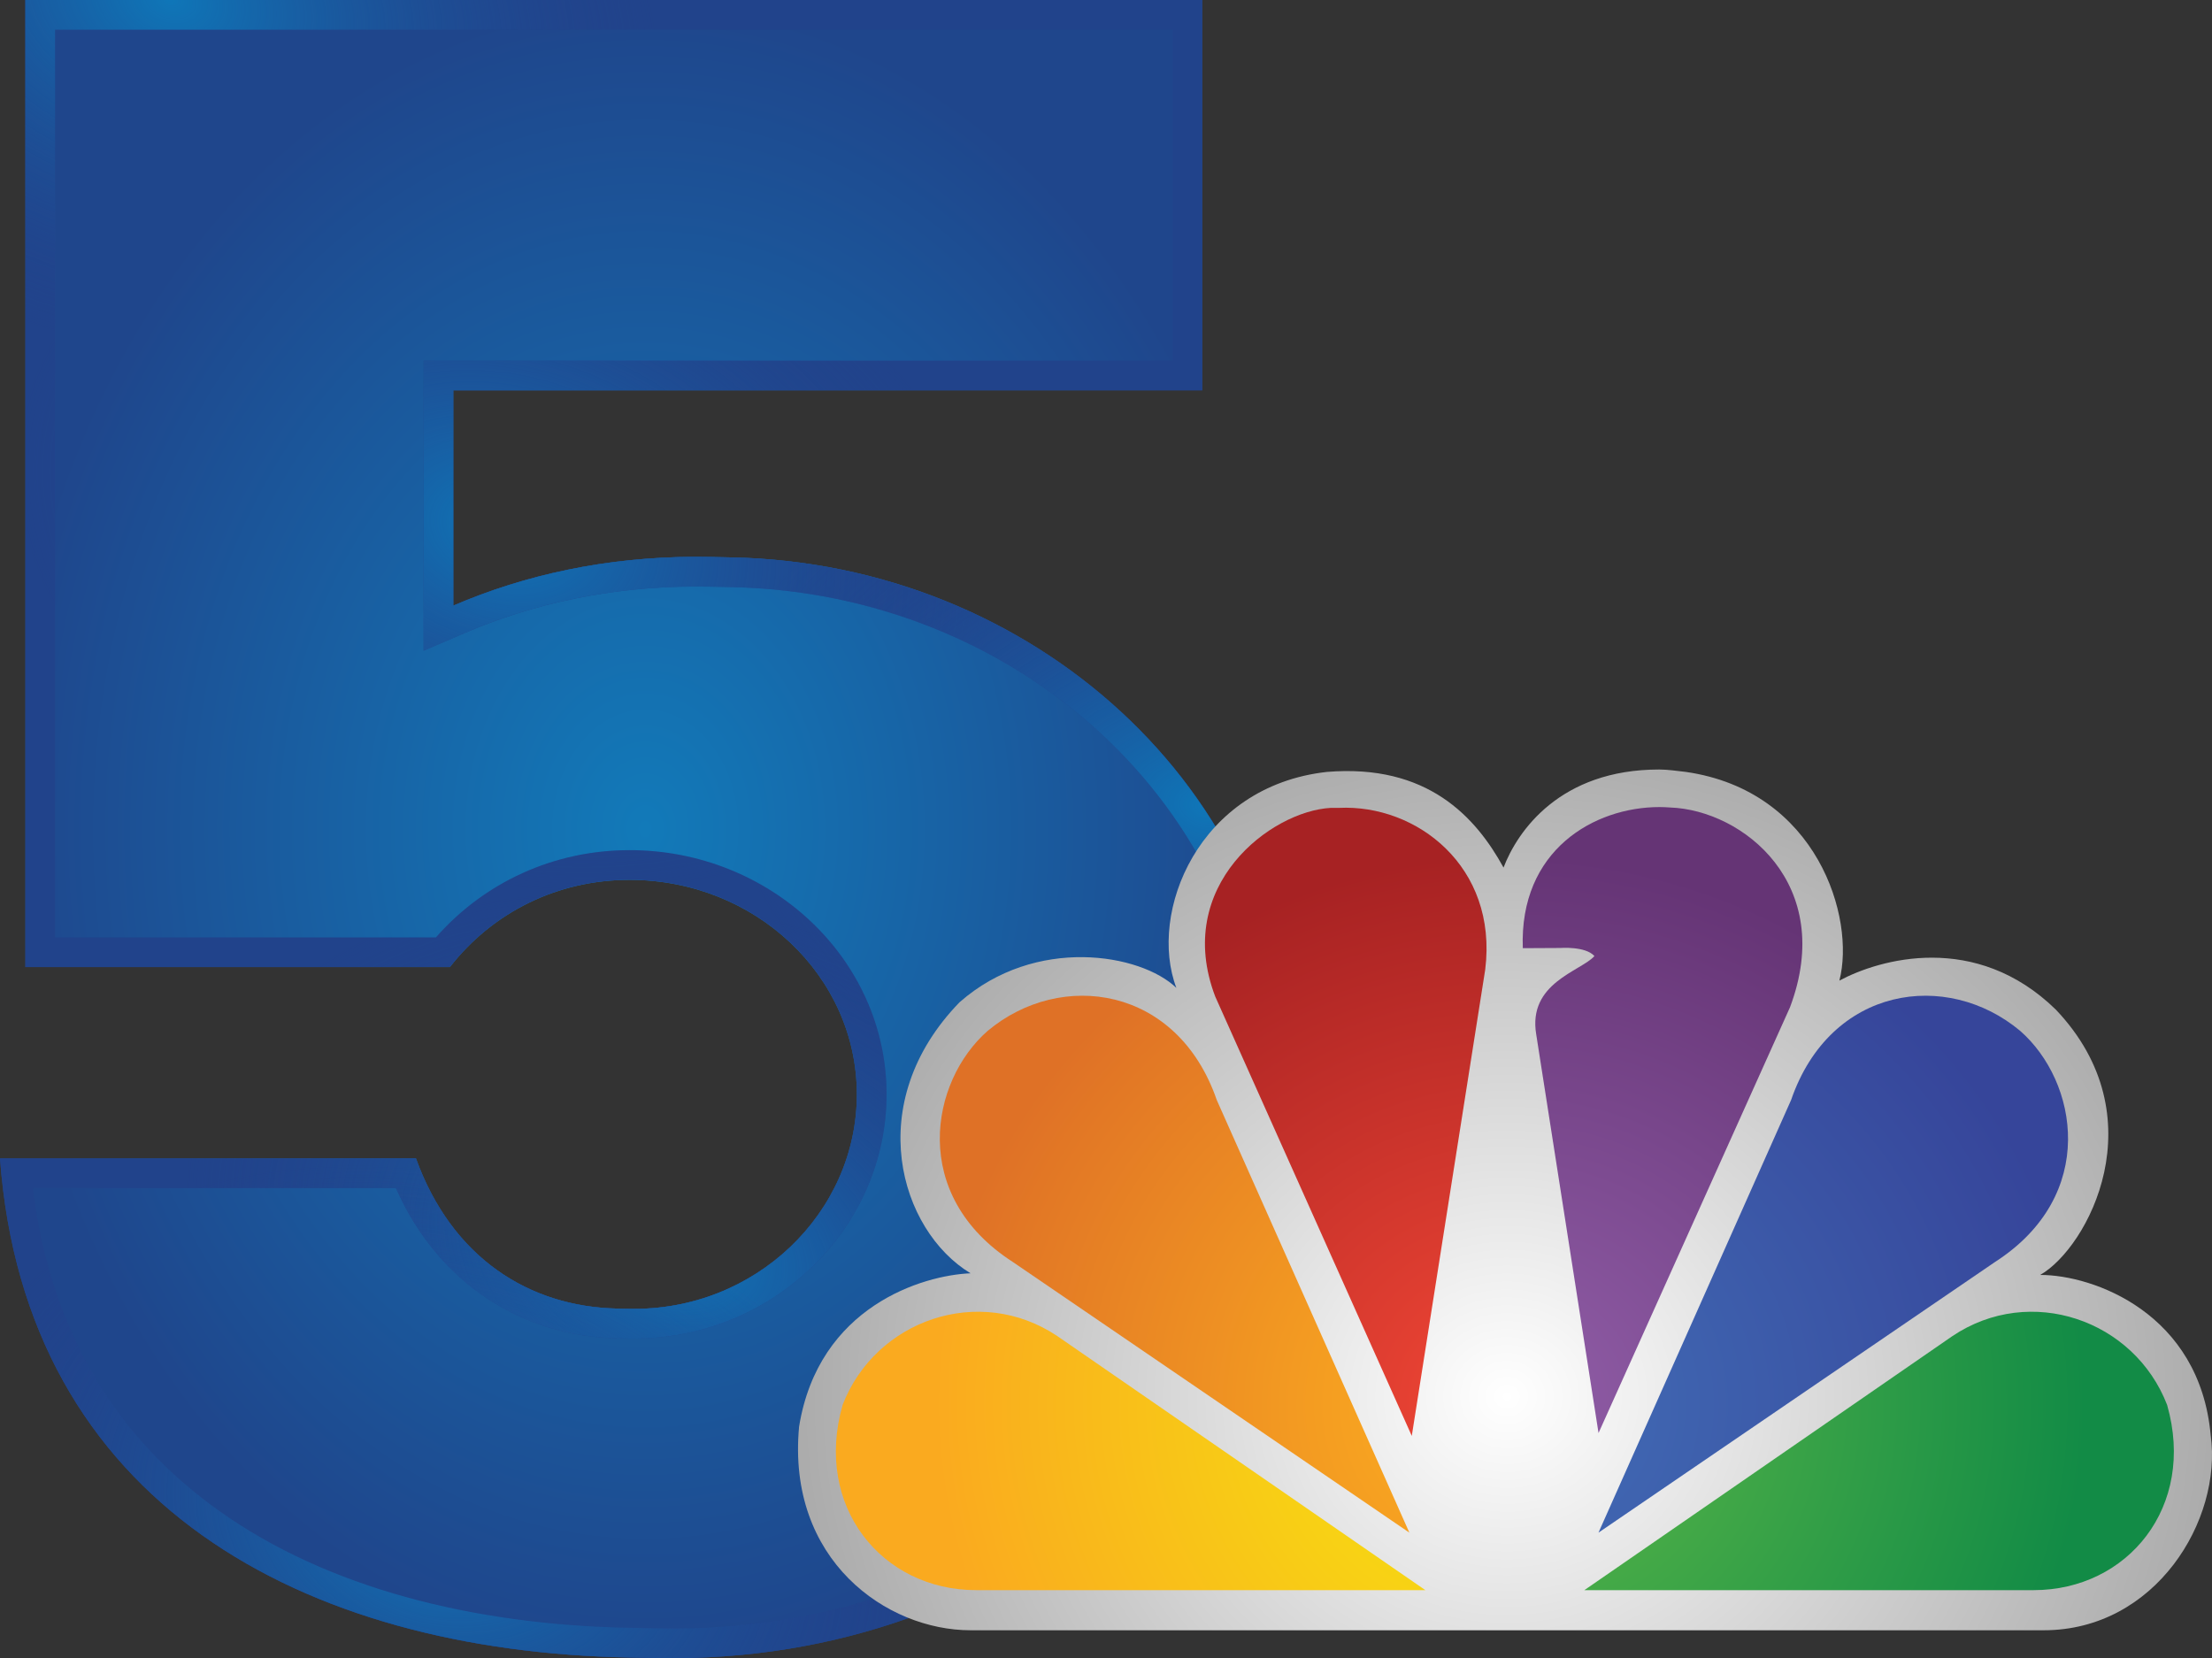 <?xml version="1.0" encoding="UTF-8" standalone="no"?>
<!-- Created with Inkscape (http://www.inkscape.org/) -->

<svg
   width="372.294mm"
   height="279.101mm"
   viewBox="0 0 372.294 279.101"
   version="1.1"
   id="svg12011"
   inkscape:version="1.1.2 (b8e25be833, 2022-02-05)"
   sodipodi:docname="KNBN_logo.svg"
   xmlns:inkscape="http://www.inkscape.org/namespaces/inkscape"
   xmlns:sodipodi="http://sodipodi.sourceforge.net/DTD/sodipodi-0.dtd"
   xmlns:xlink="http://www.w3.org/1999/xlink"
   xmlns="http://www.w3.org/2000/svg"
   xmlns:svg="http://www.w3.org/2000/svg">
  <rect x="0" y="0" width="372.294" height="279.101" fill="#333333" stroke="none"/>
  <sodipodi:namedview
     id="namedview12013"
     pagecolor="#505050"
     bordercolor="#eeeeee"
     borderopacity="1"
     inkscape:pageshadow="0"
     inkscape:pageopacity="0"
     inkscape:pagecheckerboard="0"
     inkscape:document-units="mm"
     showgrid="false"
     inkscape:zoom="0.22850379"
     inkscape:cx="1148.7775"
     inkscape:cy="1032.8056"
     inkscape:window-width="1366"
     inkscape:window-height="715"
     inkscape:window-x="-8"
     inkscape:window-y="-8"
     inkscape:window-maximized="1"
     inkscape:current-layer="svg12011"
     inkscape:snap-bbox="true"
     inkscape:bbox-paths="true"
     inkscape:bbox-nodes="true"
     inkscape:snap-bbox-midpoints="true"
     inkscape:snap-bbox-edge-midpoints="true" />
  <defs
     id="defs12008">
    <radialGradient
       inkscape:collect="always"
       xlink:href="#linearGradient3594"
       id="radialGradient3600-7"
       cx="999.956"
       cy="401.732"
       fx="999.956"
       fy="401.732"
       r="275.999"
       gradientTransform="matrix(-0.001,0.402,-0.43,-0.001,427.387,-166.505)"
       gradientUnits="userSpaceOnUse" />
    <linearGradient
       inkscape:collect="always"
       id="linearGradient3594">
      <stop
         style="stop-color:white;stop-opacity:1;"
         offset="0"
         id="stop3596" />
      <stop
         style="stop-color:#acacac;stop-opacity:1"
         offset="1"
         id="stop3598" />
    </linearGradient>
    <radialGradient
       inkscape:collect="always"
       xlink:href="#linearGradient3758"
       id="radialGradient3747-8"
       gradientUnits="userSpaceOnUse"
       gradientTransform="matrix(-2.0416045e-5,0.354,-0.371,-2.0045446e-5,453.675,-79.805)"
       cx="893.297"
       cy="537.647"
       fx="893.297"
       fy="537.647"
       r="261.173" />
    <linearGradient
       id="linearGradient3758"
       inkscape:collect="always">
      <stop
         id="stop3760"
         offset="0"
         style="stop-color:#f6ea0e;stop-opacity:1" />
      <stop
         id="stop3762"
         offset="1"
         style="stop-color:#faaa1f;stop-opacity:1" />
    </linearGradient>
    <radialGradient
       inkscape:collect="always"
       xlink:href="#linearGradient3764"
       id="radialGradient3756-2"
       gradientUnits="userSpaceOnUse"
       gradientTransform="matrix(-2.0416045e-5,0.354,-0.371,-2.0045446e-5,453.675,-79.805)"
       cx="893.297"
       cy="537.647"
       fx="893.297"
       fy="537.647"
       r="261.173" />
    <linearGradient
       id="linearGradient3764"
       inkscape:collect="always">
      <stop
         id="stop3766"
         offset="0"
         style="stop-color:#ffb31f;stop-opacity:1" />
      <stop
         id="stop3768"
         offset="1"
         style="stop-color:#df7126;stop-opacity:1" />
    </linearGradient>
    <radialGradient
       inkscape:collect="always"
       xlink:href="#linearGradient3770"
       id="radialGradient3753-0"
       gradientUnits="userSpaceOnUse"
       gradientTransform="matrix(-2.0416045e-5,0.354,-0.371,-2.0045446e-5,453.675,-79.805)"
       cx="893.297"
       cy="537.647"
       fx="893.297"
       fy="537.647"
       r="261.173" />
    <linearGradient
       id="linearGradient3770"
       inkscape:collect="always">
      <stop
         id="stop3772"
         offset="0"
         style="stop-color:#f24735;stop-opacity:1" />
      <stop
         id="stop3774"
         offset="1"
         style="stop-color:#a72223;stop-opacity:1" />
    </linearGradient>
    <radialGradient
       inkscape:collect="always"
       xlink:href="#linearGradient3776"
       id="radialGradient3750-1"
       gradientUnits="userSpaceOnUse"
       gradientTransform="matrix(-2.0416045e-5,0.354,-0.371,-2.0045446e-5,453.675,-79.805)"
       cx="893.297"
       cy="537.647"
       fx="893.297"
       fy="537.647"
       r="261.173" />
    <linearGradient
       id="linearGradient3776"
       inkscape:collect="always">
      <stop
         id="stop3778"
         offset="0"
         style="stop-color:#915ea8;stop-opacity:1" />
      <stop
         id="stop3780"
         offset="1"
         style="stop-color:#653475;stop-opacity:1" />
    </linearGradient>
    <radialGradient
       inkscape:collect="always"
       xlink:href="#linearGradient3782"
       id="radialGradient3744-5"
       gradientUnits="userSpaceOnUse"
       gradientTransform="matrix(-2.0416045e-5,0.354,-0.371,-2.0045446e-5,453.675,-79.805)"
       cx="893.297"
       cy="537.647"
       fx="893.297"
       fy="537.647"
       r="261.173" />
    <linearGradient
       id="linearGradient3782"
       inkscape:collect="always">
      <stop
         id="stop3784"
         offset="0"
         style="stop-color:#426eb7;stop-opacity:1" />
      <stop
         id="stop3786"
         offset="1"
         style="stop-color:#36459a;stop-opacity:1" />
    </linearGradient>
    <radialGradient
       inkscape:collect="always"
       xlink:href="#linearGradient3788"
       id="radialGradient3741-9"
       gradientUnits="userSpaceOnUse"
       gradientTransform="matrix(-2.0416045e-5,0.354,-0.371,-2.0045446e-5,453.675,-79.805)"
       cx="893.297"
       cy="537.647"
       fx="893.297"
       fy="537.647"
       r="261.173" />
    <linearGradient
       id="linearGradient3788"
       inkscape:collect="always">
      <stop
         id="stop3790"
         offset="0"
         style="stop-color:#60ba48;stop-opacity:1" />
      <stop
         id="stop3792"
         offset="1"
         style="stop-color:#128b46;stop-opacity:1" />
    </linearGradient>
    <linearGradient
       id="linearGradient7017"
       inkscape:collect="always">
      <stop
         id="stop7019"
         offset="0"
         style="stop-color:#0f76b8;stop-opacity:1" />
      <stop
         id="stop7021"
         offset="1"
         style="stop-color:#22428b;stop-opacity:0" />
    </linearGradient>
    <linearGradient
       id="linearGradient5647"
       inkscape:collect="always">
      <stop
         id="stop5649"
         offset="0"
         style="stop-color:#127ab9;stop-opacity:1" />
      <stop
         id="stop5651"
         offset="1"
         style="stop-color:#1f468c;stop-opacity:1" />
    </linearGradient>
    <radialGradient
       inkscape:collect="always"
       xlink:href="#linearGradient5647"
       id="radialGradient21012"
       cx="108.612"
       cy="139.551"
       fx="108.612"
       fy="139.551"
       r="108.612"
       gradientTransform="matrix(1,0,0,1.285,0,-39.751)"
       gradientUnits="userSpaceOnUse" />
    <radialGradient
       inkscape:collect="always"
       xlink:href="#linearGradient7017"
       id="radialGradient23627"
       cx="-39.117"
       cy="-70.341"
       fx="-39.117"
       fy="-70.341"
       r="108.612"
       gradientTransform="matrix(0.741,0.198,-0.141,0.525,47.795,44.705)"
       gradientUnits="userSpaceOnUse" />
    <radialGradient
       inkscape:collect="always"
       xlink:href="#linearGradient7017"
       id="radialGradient24296"
       gradientUnits="userSpaceOnUse"
       gradientTransform="matrix(0.741,0.198,-0.141,0.525,47.795,44.705)"
       cx="61.707"
       cy="61.323"
       fx="61.707"
       fy="61.323"
       r="108.612" />
    <radialGradient
       inkscape:collect="always"
       xlink:href="#linearGradient7017"
       id="radialGradient24358"
       gradientUnits="userSpaceOnUse"
       gradientTransform="matrix(0.741,0.198,-0.141,0.525,47.795,44.705)"
       cx="138.667"
       cy="264.844"
       fx="138.667"
       fy="264.844"
       r="108.612" />
    <radialGradient
       inkscape:collect="always"
       xlink:href="#linearGradient7017"
       id="radialGradient24426"
       gradientUnits="userSpaceOnUse"
       gradientTransform="matrix(0.741,0.198,-0.141,0.525,47.795,44.705)"
       cx="104.516"
       cy="364.84"
       fx="104.516"
       fy="364.84"
       r="108.612" />
    <radialGradient
       inkscape:collect="always"
       xlink:href="#linearGradient7017"
       id="radialGradient24491"
       gradientUnits="userSpaceOnUse"
       gradientTransform="matrix(0.741,0.198,-0.141,0.525,47.795,44.705)"
       cx="226.034"
       cy="88.322"
       fx="226.034"
       fy="88.322"
       r="108.612" />
  </defs>
  <g
     id="g25325"
     style="stroke:none">
    <path
       id="rect4339"
       style="fill:url(#radialGradient21012);fill-opacity:1;fill-rule:evenodd;stroke:none;stroke-width:3.182;stroke-linecap:round;stop-color:black"
       d="M 76.294,0 4.268,5.1676564e-4 V 65.706 162.779 h 19.155 52.295 c 7.209,-9.235 18.096,-14.686 30.249,-14.686 21.123,-1.7e-4 38.247,16.163 38.248,36.102 2.5e-4,19.939 -17.128,36.512 -38.248,36.103 l -2.014,-0.039 C 89.047,219.971 76.04,211.697 70.009,194.982 H 0 c 4.272,58.135 51.145,82.981 105.89,84.004 l 4.927,0.092 c 60.094,1.123 107.428,-41.061 106.391,-92.357 l -0.097,-4.775 C 216.116,132.621 173.47,94.865 123.271,93.824 l -3.658,-0.075 c -0.91,-0.019 -1.816,-0.028 -2.717,-0.025 -14.844,0.045 -28.51,3.003 -40.602,8.212 V 65.706 H 202.341 V 0 Z" />
    <path
       id="path19339"
       style="color:black;solid-color:black;fill:#21438b;fill-opacity:1;fill-rule:evenodd;stroke:none;stroke-width:0.265;stroke-linecap:round;-inkscape-stroke:none"
       d="M 76.294,0 4.268,5.1676564e-4 V 65.706 162.779 h 19.155 52.295 c 7.209,-9.235 18.096,-14.686 30.249,-14.686 21.123,-1.7e-4 38.247,16.163 38.248,36.102 2.5e-4,19.939 -17.128,36.512 -38.248,36.103 l -2.014,-0.039 C 89.047,219.971 76.04,211.697 70.009,194.982 H 0 c 4.272,58.135 51.145,82.981 105.89,84.004 l 4.927,0.092 c 60.094,1.123 107.428,-41.061 106.391,-92.357 l -0.097,-4.775 C 216.116,132.621 173.47,94.865 123.271,93.824 l -3.658,-0.075 c -0.91,-0.019 -1.816,-0.028 -2.717,-0.025 -14.844,0.045 -28.51,3.003 -40.602,8.212 V 65.706 H 202.341 V 0 Z m 0,5 H 197.341 V 60.705 H 71.294 v 48.829 l 6.978,-3.006 c 11.466,-4.939 24.45,-7.76 38.639,-7.804 0.859,-0.003 1.726,0.005 2.598,0.023 l 5.3e-4,5.3e-4 3.658,0.075 c 47.752,0.99 88.007,36.727 88.945,83.224 l 0.097,4.776 c 0.973,48.166 -43.593,88.335 -101.298,87.256 l -4.927,-0.092 C 79.34,273.489 54.918,267.154 36.919,254.33 20.105,242.349 8.625,224.884 5.522,199.983 h 61.109 c 7.191,16.256 21.557,24.972 37.225,25.276 l 2.015,0.039 c 23.786,0.461 43.344,-18.299 43.344,-41.102 -5.3e-4,-22.801 -19.574,-41.103 -43.248,-41.102 -12.785,-2.5e-4 -24.489,5.443 -32.597,14.686 H 23.423 9.268 V 65.706 5.001 Z" />
    <path
       id="path23535"
       style="color:black;solid-color:black;fill:url(#radialGradient23627);fill-opacity:1;fill-rule:evenodd;stroke:none;stroke-width:0.265;stroke-linecap:round;-inkscape-stroke:none"
       d="M 76.294,0 4.268,5.1676564e-4 V 65.706 162.779 h 19.155 52.295 c 7.209,-9.235 18.096,-14.686 30.249,-14.686 21.123,-1.7e-4 38.247,16.163 38.248,36.102 2.5e-4,19.939 -17.128,36.512 -38.248,36.103 l -2.014,-0.039 C 89.047,219.971 76.04,211.697 70.009,194.982 H 0 c 4.272,58.135 51.145,82.981 105.89,84.004 l 4.927,0.092 c 60.094,1.123 107.428,-41.061 106.391,-92.357 l -0.097,-4.775 C 216.116,132.621 173.47,94.865 123.271,93.824 l -3.658,-0.075 c -0.91,-0.019 -1.816,-0.028 -2.717,-0.025 -14.844,0.045 -28.51,3.003 -40.602,8.212 V 65.706 H 202.341 V 0 Z m 0,5 H 197.341 V 60.705 H 71.294 v 48.829 l 6.978,-3.006 c 11.466,-4.939 24.45,-7.76 38.639,-7.804 0.859,-0.003 1.726,0.005 2.598,0.023 l 5.3e-4,5.3e-4 3.658,0.075 c 47.752,0.99 88.007,36.727 88.945,83.224 l 0.097,4.776 c 0.973,48.166 -43.593,88.335 -101.298,87.256 l -4.927,-0.092 C 79.34,273.489 54.918,267.154 36.919,254.33 20.105,242.349 8.625,224.884 5.522,199.983 h 61.109 c 7.191,16.256 21.557,24.972 37.225,25.276 l 2.015,0.039 c 23.786,0.461 43.344,-18.299 43.344,-41.102 -5.3e-4,-22.801 -19.574,-41.103 -43.248,-41.102 -12.785,-2.5e-4 -24.489,5.443 -32.597,14.686 H 23.423 9.268 V 65.706 5.001 Z" />
    <path
       id="path24294"
       style="color:black;solid-color:black;fill:url(#radialGradient24296);fill-opacity:1;fill-rule:evenodd;stroke:none;stroke-width:0.265;stroke-linecap:round;-inkscape-stroke:none"
       d="M 76.294,0 4.268,5.1676564e-4 V 65.706 162.779 h 19.155 52.295 c 7.209,-9.235 18.096,-14.686 30.249,-14.686 21.123,-1.7e-4 38.247,16.163 38.248,36.102 2.5e-4,19.939 -17.128,36.512 -38.248,36.103 l -2.014,-0.039 C 89.047,219.971 76.04,211.697 70.009,194.982 H 0 c 4.272,58.135 51.145,82.981 105.89,84.004 l 4.927,0.092 c 60.094,1.123 107.428,-41.061 106.391,-92.357 l -0.097,-4.775 C 216.116,132.621 173.47,94.865 123.271,93.824 l -3.658,-0.075 c -0.91,-0.019 -1.816,-0.028 -2.717,-0.025 -14.844,0.045 -28.51,3.003 -40.602,8.212 V 65.706 H 202.341 V 0 Z m 0,5 H 197.341 V 60.705 H 71.294 v 48.829 l 6.978,-3.006 c 11.466,-4.939 24.45,-7.76 38.639,-7.804 0.859,-0.003 1.726,0.005 2.598,0.023 l 5.3e-4,5.3e-4 3.658,0.075 c 47.752,0.99 88.007,36.727 88.945,83.224 l 0.097,4.776 c 0.973,48.166 -43.593,88.335 -101.298,87.256 l -4.927,-0.092 C 79.34,273.489 54.918,267.154 36.919,254.33 20.105,242.349 8.625,224.884 5.522,199.983 h 61.109 c 7.191,16.256 21.557,24.972 37.225,25.276 l 2.015,0.039 c 23.786,0.461 43.344,-18.299 43.344,-41.102 -5.3e-4,-22.801 -19.574,-41.103 -43.248,-41.102 -12.785,-2.5e-4 -24.489,5.443 -32.597,14.686 H 23.423 9.268 V 65.706 5.001 Z" />
    <path
       id="path24298"
       style="color:black;solid-color:black;fill:url(#radialGradient24358);fill-opacity:1;fill-rule:evenodd;stroke:none;stroke-width:0.265;stroke-linecap:round;-inkscape-stroke:none"
       d="M 76.294,0 4.268,5.1676564e-4 V 65.706 162.779 h 19.155 52.295 c 7.209,-9.235 18.096,-14.686 30.249,-14.686 21.123,-1.7e-4 38.247,16.163 38.248,36.102 2.5e-4,19.939 -17.128,36.512 -38.248,36.103 l -2.014,-0.039 C 89.047,219.971 76.04,211.697 70.009,194.982 H 0 c 4.272,58.135 51.145,82.981 105.89,84.004 l 4.927,0.092 c 60.094,1.123 107.428,-41.061 106.391,-92.357 l -0.097,-4.775 C 216.116,132.621 173.47,94.865 123.271,93.824 l -3.658,-0.075 c -0.91,-0.019 -1.816,-0.028 -2.717,-0.025 -14.844,0.045 -28.51,3.003 -40.602,8.212 V 65.706 H 202.341 V 0 Z m 0,5 H 197.341 V 60.705 H 71.294 v 48.829 l 6.978,-3.006 c 11.466,-4.939 24.45,-7.76 38.639,-7.804 0.859,-0.003 1.726,0.005 2.598,0.023 l 5.3e-4,5.3e-4 3.658,0.075 c 47.752,0.99 88.007,36.727 88.945,83.224 l 0.097,4.776 c 0.973,48.166 -43.593,88.335 -101.298,87.256 l -4.927,-0.092 C 79.34,273.489 54.918,267.154 36.919,254.33 20.105,242.349 8.625,224.884 5.522,199.983 h 61.109 c 7.191,16.256 21.557,24.972 37.225,25.276 l 2.015,0.039 c 23.786,0.461 43.344,-18.299 43.344,-41.102 -5.3e-4,-22.801 -19.574,-41.103 -43.248,-41.102 -12.785,-2.5e-4 -24.489,5.443 -32.597,14.686 H 23.423 9.268 V 65.706 5.001 Z" />
    <path
       id="path24424"
       style="color:black;solid-color:black;fill:url(#radialGradient24426);fill-opacity:1;fill-rule:evenodd;stroke:none;stroke-width:0.265;stroke-linecap:round;-inkscape-stroke:none"
       d="M 76.294,0 4.268,5.1676564e-4 V 65.706 162.779 h 19.155 52.295 c 7.209,-9.235 18.096,-14.686 30.249,-14.686 21.123,-1.7e-4 38.247,16.163 38.248,36.102 2.5e-4,19.939 -17.128,36.512 -38.248,36.103 l -2.014,-0.039 C 89.047,219.971 76.04,211.697 70.009,194.982 H 0 c 4.272,58.135 51.145,82.981 105.89,84.004 l 4.927,0.092 c 60.094,1.123 107.428,-41.061 106.391,-92.357 l -0.097,-4.775 C 216.116,132.621 173.47,94.865 123.271,93.824 l -3.658,-0.075 c -0.91,-0.019 -1.816,-0.028 -2.717,-0.025 -14.844,0.045 -28.51,3.003 -40.602,8.212 V 65.706 H 202.341 V 0 Z m 0,5 H 197.341 V 60.705 H 71.294 v 48.829 l 6.978,-3.006 c 11.466,-4.939 24.45,-7.76 38.639,-7.804 0.859,-0.003 1.726,0.005 2.598,0.023 l 5.3e-4,5.3e-4 3.658,0.075 c 47.752,0.99 88.007,36.727 88.945,83.224 l 0.097,4.776 c 0.973,48.166 -43.593,88.335 -101.298,87.256 l -4.927,-0.092 C 79.34,273.489 54.918,267.154 36.919,254.33 20.105,242.349 8.625,224.884 5.522,199.983 h 61.109 c 7.191,16.256 21.557,24.972 37.225,25.276 l 2.015,0.039 c 23.786,0.461 43.344,-18.299 43.344,-41.102 -5.3e-4,-22.801 -19.574,-41.103 -43.248,-41.102 -12.785,-2.5e-4 -24.489,5.443 -32.597,14.686 H 23.423 9.268 V 65.706 5.001 Z" />
    <path
       id="path24489"
       style="color:black;solid-color:black;fill:url(#radialGradient24491);fill-opacity:1;fill-rule:evenodd;stroke:none;stroke-width:0.265;stroke-linecap:round;-inkscape-stroke:none"
       d="M 76.294,0 4.268,5.1676564e-4 V 65.706 162.779 h 19.155 52.295 c 7.209,-9.235 18.096,-14.686 30.249,-14.686 21.123,-1.7e-4 38.247,16.163 38.248,36.102 2.5e-4,19.939 -17.128,36.512 -38.248,36.103 l -2.014,-0.039 C 89.047,219.971 76.04,211.697 70.009,194.982 H 0 c 4.272,58.135 51.145,82.981 105.89,84.004 l 4.927,0.092 c 60.094,1.123 107.428,-41.061 106.391,-92.357 l -0.097,-4.775 C 216.116,132.621 173.47,94.865 123.271,93.824 l -3.658,-0.075 c -0.91,-0.019 -1.816,-0.028 -2.717,-0.025 -14.844,0.045 -28.51,3.003 -40.602,8.212 V 65.706 H 202.341 V 0 Z m 0,5 H 197.341 V 60.705 H 71.294 v 48.829 l 6.978,-3.006 c 11.466,-4.939 24.45,-7.76 38.639,-7.804 0.859,-0.003 1.726,0.005 2.598,0.023 l 5.3e-4,5.3e-4 3.658,0.075 c 47.752,0.99 88.007,36.727 88.945,83.224 l 0.097,4.776 c 0.973,48.166 -43.593,88.335 -101.298,87.256 l -4.927,-0.092 C 79.34,273.489 54.918,267.154 36.919,254.33 20.105,242.349 8.625,224.884 5.522,199.983 h 61.109 c 7.191,16.256 21.557,24.972 37.225,25.276 l 2.015,0.039 c 23.786,0.461 43.344,-18.299 43.344,-41.102 -5.3e-4,-22.801 -19.574,-41.103 -43.248,-41.102 -12.785,-2.5e-4 -24.489,5.443 -32.597,14.686 H 23.423 9.268 V 65.706 5.001 Z" />
    <path
       sodipodi:nodetypes="ccccccssccccccc"
       id="path3546-1"
       d="m 253.053,146.025 c -4.658,-8.478 -12.779,-17.509 -29.754,-16.095 -21.62,2.411 -30.114,23.667 -25.311,36.347 -5.981,-5.769 -23.692,-8.824 -36.474,2.406 -16.503,16.969 -10.088,38.431 1.836,45.635 -8.025,0.324 -25.581,5.556 -28.858,25.807 -2.107,22.512 14.752,34.279 28.858,34.279 h 180.61 c 18.835,0 30.079,-18.532 28.113,-32.826 -1.849,-20.572 -19.767,-26.996 -28.692,-26.984 8.002,-4.577 19.823,-26.571 2.62,-44.668 -13.481,-13.155 -29.659,-8.508 -36.424,-4.87 2.751,-10.569 -3.746,-31.955 -25.831,-35.128 -1.51,-0.173 -3.11,-0.407 -4.497,-0.407 -16.694,0.004 -23.839,10.35 -26.195,16.504"
       style="fill:url(#radialGradient3600-7);fill-opacity:1;stroke:none;stroke-width:0.424"
       inkscape:connector-curvature="0" />
    <path
       sodipodi:nodetypes="ccccc"
       id="path3609-1"
       d="m 166.236,173.511 c -9.69,8.478 -13.218,27.688 4.251,38.918 l 66.72,45.544 -32.42,-72.824 c -6.623,-19.205 -26.222,-21.949 -38.551,-11.638"
       style="fill:url(#radialGradient3756-2);fill-opacity:1;stroke:none;stroke-width:0.424"
       inkscape:connector-curvature="0" />
    <path
       sodipodi:nodetypes="ccccc"
       id="path3611-4"
       d="m 223.983,135.98 c -10.101,0.541 -26.552,13.088 -19.458,31.741 l 33.087,73.969 12.361,-78.499 c 2.148,-17.348 -11.582,-27.846 -24.619,-27.21"
       style="fill:url(#radialGradient3753-0);fill-opacity:1;stroke:none;stroke-width:0.424"
       inkscape:connector-curvature="0" />
    <path
       sodipodi:nodetypes="cccccccsc"
       id="path3613-6"
       d="m 256.298,159.595 6.308,-0.033 c 0,0 4.237,-0.333 5.747,1.361 -2.311,2.571 -11.252,4.505 -9.797,13.187 l 10.487,67.095 32.225,-71.662 c 7.792,-20.706 -7.929,-33.205 -20.202,-33.628 -0.574,-0.041 -1.148,-0.073 -1.744,-0.073 -11.017,0 -23.64,7.24 -23.024,23.787"
       style="fill:url(#radialGradient3750-1);fill-opacity:1;stroke:none;stroke-width:0.424"
       inkscape:connector-curvature="0" />
    <path
       sodipodi:nodetypes="ccccc"
       id="path3619-3"
       d="m 164.946,267.651 h 74.953 l -61.95,-42.766 c -13.106,-8.789 -30.593,-2.747 -36.133,11.591 -4.895,17.116 6.653,31.174 22.454,31.174"
       style="fill:url(#radialGradient3747-8);fill-opacity:1;stroke:none;stroke-width:0.424"
       inkscape:connector-curvature="0" />
    <path
       inkscape:connector-curvature="0"
       style="fill:url(#radialGradient3744-5);fill-opacity:1;stroke:none;stroke-width:0.424"
       d="m 340.005,173.511 c 9.69,8.478 13.218,27.688 -4.251,38.918 l -66.72,45.544 32.42,-72.824 c 6.623,-19.205 26.222,-21.949 38.55,-11.638"
       id="path3646-7"
       sodipodi:nodetypes="ccccc" />
    <path
       inkscape:connector-curvature="0"
       style="fill:url(#radialGradient3741-9);fill-opacity:1;stroke:none;stroke-width:0.424"
       d="m 341.611,267.651 h -74.953 l 61.95,-42.766 c 13.106,-8.789 30.593,-2.747 36.133,11.591 4.895,17.116 -6.654,31.174 -22.454,31.174"
       id="path3680-2"
       sodipodi:nodetypes="ccccc" />
  </g>
</svg>
